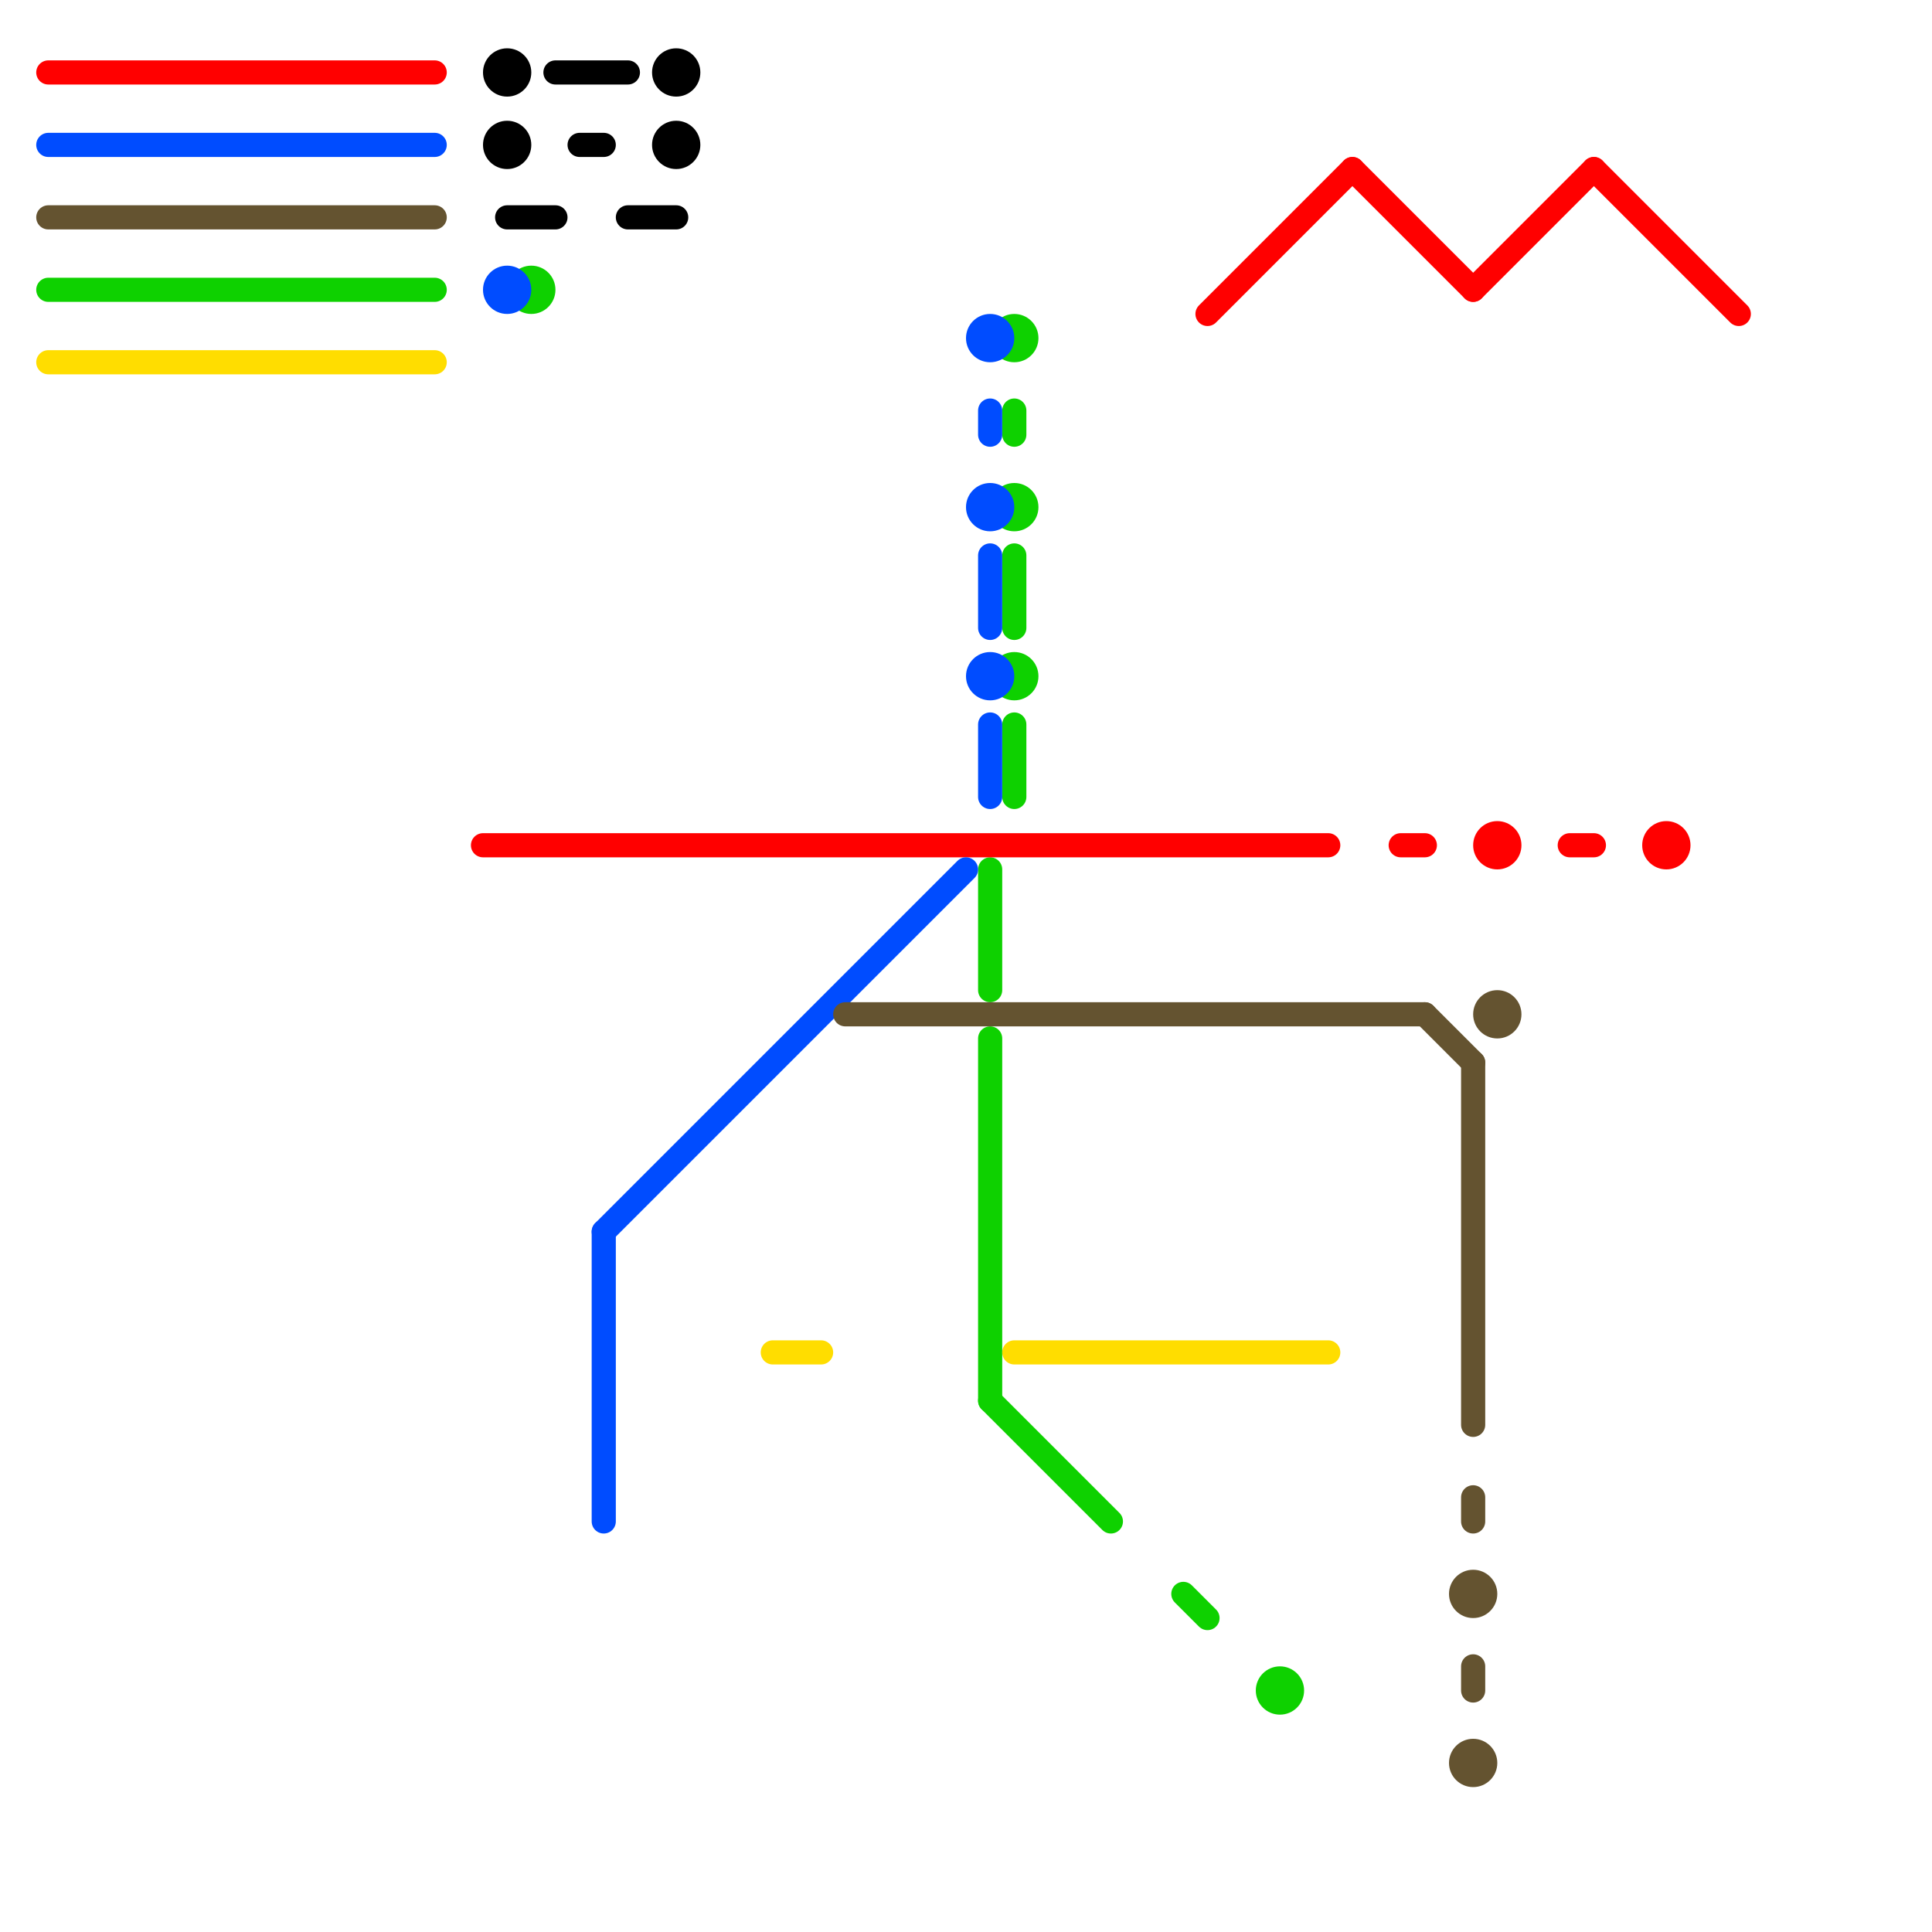
<svg version="1.1" xmlns="http://www.w3.org/2000/svg" viewBox="0 0 80 80">
<style>text { font: 1px Helvetica; font-weight: 600; white-space: pre; dominant-baseline: central; } line { stroke-width: 1; fill: none; stroke-linecap: round; stroke-linejoin: round; } .c0 { stroke: #0ed100 } .c1 { stroke: #ffdd00 } .c2 { stroke: #ff0000 } .c3 { stroke: #004cff } .c4 { stroke: #645330 } .c5 { stroke: #000000 }</style><defs><g id="wm-xf"><circle r="1.2" fill="#000"/><circle r="0.9" fill="#fff"/><circle r="0.6" fill="#000"/><circle r="0.3" fill="#fff"/></g><g id="wm"><circle r="0.6" fill="#000"/><circle r="0.3" fill="#fff"/></g></defs><line class="c0" x1="42" y1="23" x2="42" y2="26"/><line class="c0" x1="42" y1="30" x2="42" y2="33"/><line class="c0" x1="41" y1="43" x2="41" y2="58"/><line class="c0" x1="41" y1="36" x2="41" y2="41"/><line class="c0" x1="42" y1="17" x2="42" y2="18"/><line class="c0" x1="41" y1="58" x2="46" y2="63"/><line class="c0" x1="2" y1="12" x2="18" y2="12"/><line class="c0" x1="49" y1="66" x2="50" y2="67"/><circle cx="42" cy="28" r="1" fill="#0ed100" /><circle cx="42" cy="21" r="1" fill="#0ed100" /><circle cx="53" cy="70" r="1" fill="#0ed100" /><circle cx="42" cy="14" r="1" fill="#0ed100" /><circle cx="22" cy="12" r="1" fill="#0ed100" /><line class="c1" x1="32" y1="56" x2="34" y2="56"/><line class="c1" x1="42" y1="56" x2="55" y2="56"/><line class="c1" x1="2" y1="15" x2="18" y2="15"/><line class="c2" x1="58" y1="35" x2="59" y2="35"/><line class="c2" x1="66" y1="7" x2="72" y2="13"/><line class="c2" x1="65" y1="35" x2="66" y2="35"/><line class="c2" x1="56" y1="7" x2="61" y2="12"/><line class="c2" x1="50" y1="13" x2="56" y2="7"/><line class="c2" x1="2" y1="3" x2="18" y2="3"/><line class="c2" x1="20" y1="35" x2="55" y2="35"/><line class="c2" x1="61" y1="12" x2="66" y2="7"/><circle cx="69" cy="35" r="1" fill="#ff0000" /><circle cx="62" cy="35" r="1" fill="#ff0000" /><line class="c3" x1="41" y1="30" x2="41" y2="33"/><line class="c3" x1="25" y1="51" x2="25" y2="63"/><line class="c3" x1="41" y1="23" x2="41" y2="26"/><line class="c3" x1="2" y1="6" x2="18" y2="6"/><line class="c3" x1="25" y1="51" x2="40" y2="36"/><line class="c3" x1="41" y1="17" x2="41" y2="18"/><circle cx="41" cy="14" r="1" fill="#004cff" /><circle cx="41" cy="21" r="1" fill="#004cff" /><circle cx="21" cy="12" r="1" fill="#004cff" /><circle cx="41" cy="28" r="1" fill="#004cff" /><line class="c4" x1="61" y1="69" x2="61" y2="70"/><line class="c4" x1="35" y1="42" x2="59" y2="42"/><line class="c4" x1="59" y1="42" x2="61" y2="44"/><line class="c4" x1="61" y1="44" x2="61" y2="59"/><line class="c4" x1="2" y1="9" x2="18" y2="9"/><line class="c4" x1="61" y1="62" x2="61" y2="63"/><circle cx="61" cy="66" r="1" fill="#645330" /><circle cx="62" cy="42" r="1" fill="#645330" /><circle cx="61" cy="73" r="1" fill="#645330" /><line class="c5" x1="23" y1="3" x2="26" y2="3"/><line class="c5" x1="21" y1="9" x2="23" y2="9"/><line class="c5" x1="24" y1="6" x2="25" y2="6"/><line class="c5" x1="26" y1="9" x2="28" y2="9"/><circle cx="21" cy="3" r="1" fill="#000000" /><circle cx="28" cy="6" r="1" fill="#000000" /><circle cx="21" cy="6" r="1" fill="#000000" /><circle cx="28" cy="3" r="1" fill="#000000" />
</svg>

